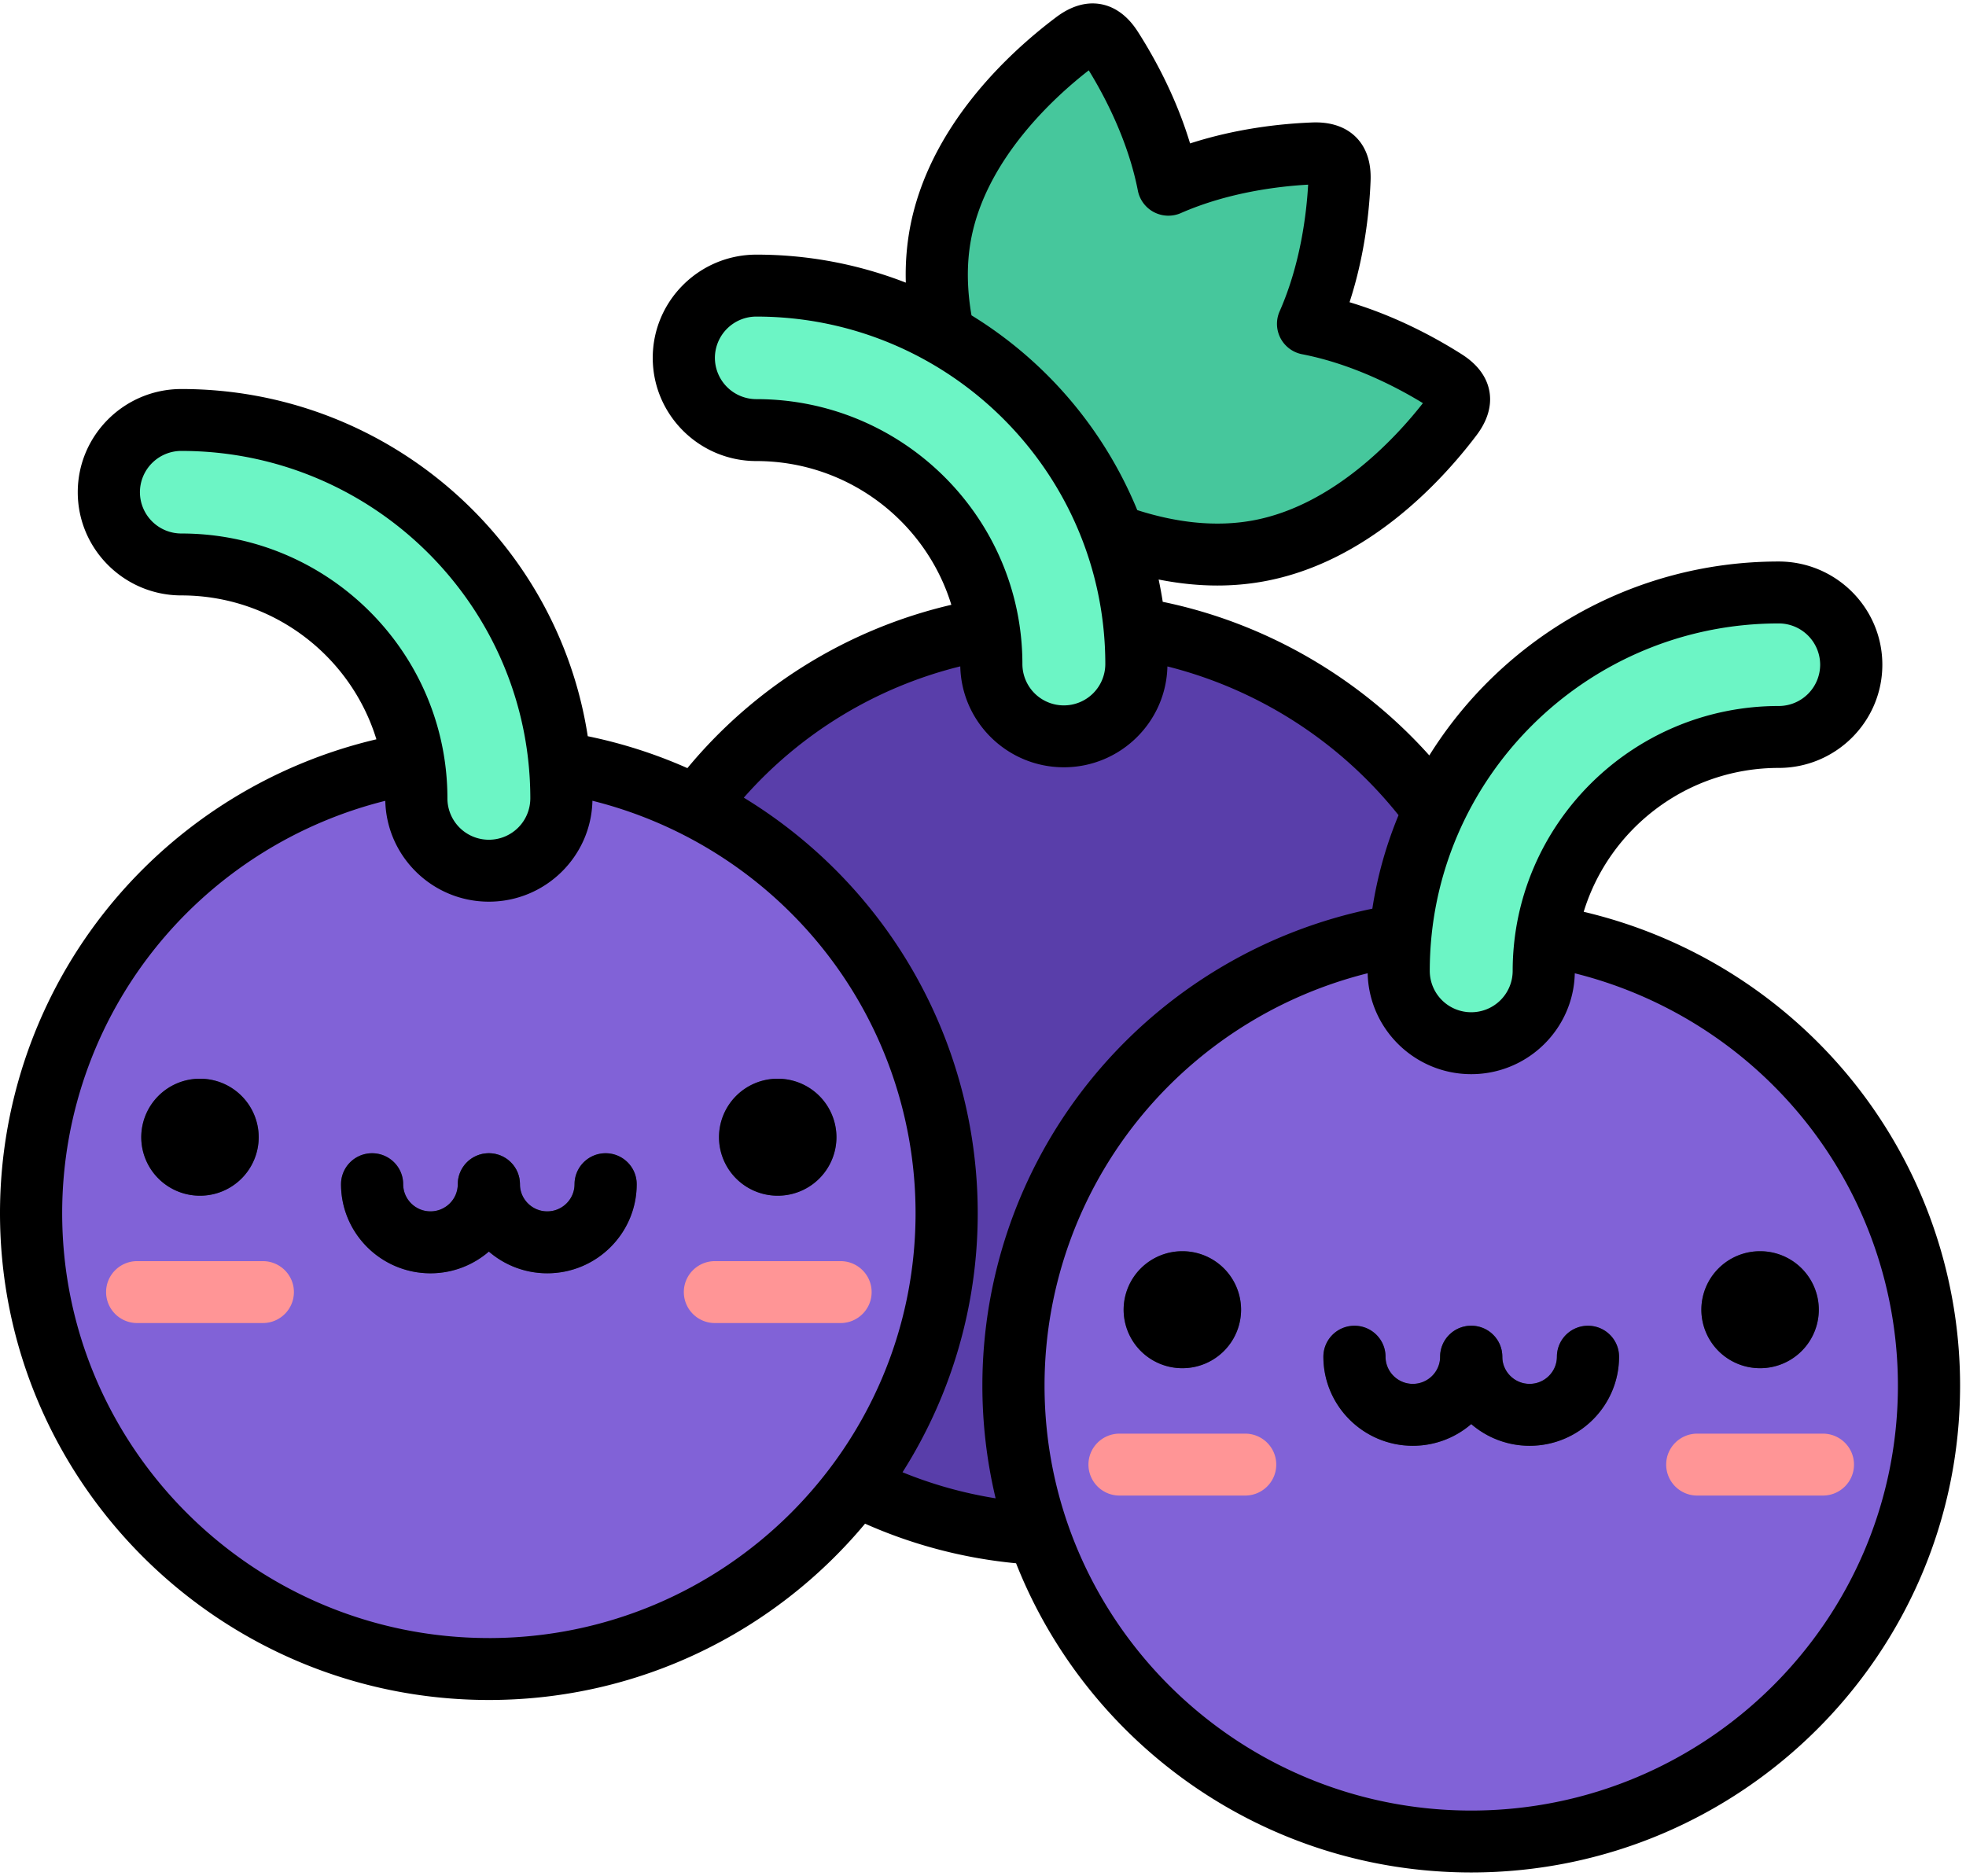 <?xml version="1.0" standalone="no"?><!DOCTYPE svg PUBLIC "-//W3C//DTD SVG 1.1//EN" "http://www.w3.org/Graphics/SVG/1.1/DTD/svg11.dtd"><svg class="icon" width="200px" height="190.87px" viewBox="0 0 1073 1024" version="1.1" xmlns="http://www.w3.org/2000/svg"><path d="M787.997 207.223c-15.077-9.499-42.392-24.31-74.078-30.454 12.996-29.43 16.359-60.233 17.117-77.982 0.5-11.547-3.58-15.502-15.069-15.01-17.824 0.749-48.744 4.096-78.299 17.05-6.161-31.569-21.029-58.776-30.57-73.795-6.194-9.765-11.813-10.698-20.98-3.771-21.354 16.151-63.688 53.889-72.945 104.956-9.266 51.075 17.142 101.185 31.478 123.746 3.08 4.854 12.654 14.403 17.533 17.466 22.653 14.278 72.945 40.585 124.229 31.361 51.267-9.233 89.146-51.391 105.364-72.679 6.96-9.124 6.019-14.711-3.78-20.888z" fill="#46C79C" /><path d="M330.785 588.842a249.839 248.874 0 1 0 499.679 0 249.839 248.874 0 1 0-499.679 0Z" fill="#593EAA" /><path d="M16.967 662.187a249.839 248.874 0 1 0 499.679 0 249.839 248.874 0 1 0-499.679 0Z" fill="#8162D7" /><path d="M77.1 620.769a32.052 31.927 0 1 0 64.104 0 32.052 31.927 0 1 0-64.104 0Z" fill="#3F4963" /><path d="M143.443 722.22H74.869a16.933 16.933 0 0 1-16.967-16.9c0-9.333 7.593-16.9 16.967-16.9h68.575c9.366 0 16.967 7.568 16.967 16.9 0 9.333-7.601 16.9-16.967 16.9z" fill="#FF9596" /><path d="M392.408 620.769a32.052 31.927 0 1 0 64.104 0 32.052 31.927 0 1 0-64.104 0Z" fill="#3F4963" /><path d="M458.76 722.22h-68.583a16.933 16.933 0 0 1-16.958-16.9c0-9.333 7.593-16.9 16.958-16.9h68.583c9.366 0 16.958 7.568 16.958 16.9 0 9.333-7.593 16.9-16.958 16.9z" fill="#FF9596" /><path d="M234.946 695.063c-26.924 0-48.827-21.82-48.827-48.644 0-9.333 7.593-16.9 16.967-16.9 9.366 0 16.958 7.568 16.958 16.9 0 8.184 6.685 14.836 14.902 14.836 8.209 0 14.902-6.652 14.902-14.836 0-9.333 7.593-16.9 16.958-16.9 9.374 0 16.967 7.568 16.967 16.9 0 26.824-21.895 48.644-48.827 48.644z" fill="#3F4963" /><path d="M298.675 695.063c-26.924 0-48.827-21.82-48.827-48.644 0-9.333 7.593-16.9 16.958-16.9 9.374 0 16.967 7.568 16.967 16.9 0 8.184 6.685 14.836 14.902 14.836 8.209 0 14.894-6.652 14.894-14.836 0-9.333 7.593-16.9 16.967-16.9 9.366 0 16.967 7.568 16.967 16.9 0 26.824-21.904 48.644-48.827 48.644z" fill="#3F4963" /><path d="M553.118 756.361a249.839 248.874 0 1 0 499.679 0 249.839 248.874 0 1 0-499.679 0Z" fill="#8162D7" /><path d="M613.251 714.943a32.052 31.927 0 1 0 64.104 0 32.052 31.927 0 1 0-64.104 0Z" fill="#3F4963" /><path d="M679.586 816.386h-68.575a16.933 16.933 0 0 1-16.958-16.9c0-9.333 7.593-16.9 16.958-16.9h68.575c9.374 0 16.967 7.568 16.967 16.9 0 9.333-7.593 16.9-16.967 16.9z" fill="#FF9596" /><path d="M928.56 714.943a32.052 31.927 0 1 0 64.104 0 32.052 31.927 0 1 0-64.104 0Z" fill="#3F4963" /><path d="M994.903 816.386h-68.575a16.933 16.933 0 0 1-16.967-16.9c0-9.333 7.601-16.9 16.967-16.9h68.575c9.374 0 16.967 7.568 16.967 16.9 0 9.333-7.593 16.9-16.967 16.9z" fill="#FF9596" /><path d="M771.097 789.229c-26.924 0-48.827-21.829-48.827-48.644 0-9.333 7.593-16.9 16.958-16.9 9.374 0 16.967 7.568 16.967 16.9 0 8.184 6.685 14.836 14.902 14.836 8.209 0 14.902-6.652 14.902-14.836 0-9.333 7.593-16.9 16.958-16.9 9.374 0 16.967 7.568 16.967 16.9 0 26.824-21.895 48.636-48.827 48.636z" fill="#3F4963" /><path d="M834.818 789.229c-26.915 0-48.827-21.829-48.827-48.644 0-9.333 7.601-16.9 16.967-16.9 9.374 0 16.967 7.568 16.967 16.9 0 8.184 6.685 14.836 14.902 14.836 8.209 0 14.894-6.652 14.894-14.836 0-9.333 7.593-16.9 16.967-16.9 9.366 0 16.958 7.568 16.958 16.9 0 26.824-21.895 48.636-48.827 48.636z" fill="#3F4963" /><path d="M802.966 569.452c-21.87 0-39.595-17.649-39.595-39.436 0-113.922 93.042-206.607 207.414-206.607 21.862 0 39.586 17.649 39.586 39.436 0 21.779-17.724 39.436-39.586 39.436-70.714 0-128.233 57.302-128.233 127.734 0 21.779-17.733 39.436-39.595 39.436zM266.806 475.286c-21.862 0-39.586-17.649-39.586-39.436 0-70.431-57.527-127.734-128.233-127.734-21.862 0-39.595-17.649-39.595-39.436 0-21.779 17.733-39.436 39.595-39.436 114.363 0 207.414 92.684 207.414 206.607 0 21.787-17.733 39.436-39.595 39.436zM580.625 401.941c-21.862 0-39.586-17.658-39.586-39.445 0-70.431-57.527-127.734-128.241-127.734-21.862 0-39.586-17.649-39.586-39.436 0-21.779 17.724-39.436 39.586-39.436 114.372 0 207.414 92.684 207.414 206.607 0 21.787-17.724 39.436-39.586 39.436z" fill="#6CF5C5" /><path d="M960.62 683.008a31.985 31.985 0 0 0-32.052 31.927 31.994 31.994 0 0 0 32.052 31.927 31.994 31.994 0 0 0 32.052-31.927 31.985 31.985 0 0 0-32.052-31.927z m45.098-99.411a267.372 267.372 0 0 0-141.37-85.874c13.911-45.406 56.362-78.54 106.438-78.54 31.186 0 56.553-25.275 56.553-56.337 0-31.061-25.367-56.337-56.553-56.337-80.413 0-151.069 42.367-190.697 105.855-38.113-42.583-89.538-72.313-145.491-83.843-0.633-4.096-1.382-8.159-2.239-12.18 10.931 2.165 21.629 3.28 32.027 3.28 8.55 0 16.9-0.741 25.042-2.206 56.079-10.09 96.664-53.881 115.862-79.081 2.414-3.164 9.757-12.788 7.576-24.801-2.181-12.022-12.43-18.474-15.793-20.597-14.444-9.099-35.582-20.472-60.524-27.964 8.042-24.676 10.715-48.461 11.447-65.469 0.167-3.971 0.691-16.043-7.976-24.676-8.667-8.625-20.78-8.125-24.759-7.942-17.075 0.716-40.96 3.388-65.744 11.406-7.518-24.859-18.932-45.913-28.064-60.291-2.131-3.355-8.617-13.57-20.688-15.743-12.055-2.156-21.712 5.145-24.884 7.543-25.309 19.123-69.266 59.55-79.397 115.412a140.812 140.812 0 0 0-2.106 29.072 224.006 224.006 0 0 0-81.57-15.293c-31.186 0-56.553 25.275-56.553 56.337 0 31.07 25.367 56.345 56.553 56.345 50.051 0 92.493 33.101 106.413 78.473a265.208 265.208 0 0 0-144.059 89.146 265.874 265.874 0 0 0-54.38-17.416c-16.484-107.179-109.66-189.523-221.783-189.523-31.186 0-56.561 25.267-56.561 56.328 0 31.07 25.375 56.337 56.553 56.337 50.084 0 92.526 33.134 106.438 78.548a267.322 267.322 0 0 0-141.362 85.866A265.174 265.174 0 0 0 0 662.203c0 146.54 119.691 265.774 266.806 265.774 82.486 0 156.347-37.488 205.324-96.239a264.458 264.458 0 0 0 82.42 21.612c38.979 98.729 135.634 168.785 248.416 168.785 147.115 0 266.806-119.225 266.806-265.774 0-63.355-22.753-124.712-64.054-172.765z m-34.933-243.287a22.603 22.603 0 0 1 22.62 22.536 22.603 22.603 0 0 1-22.62 22.536c-80.072 0-145.2 64.887-145.2 144.634a22.603 22.603 0 0 1-22.628 22.536 22.603 22.603 0 0 1-22.62-22.536c0-104.606 85.433-189.706 190.447-189.706zM529.874 131.222c8.05-44.398 46.08-78.657 64.345-92.834 8.242 13.37 21.362 37.83 26.807 65.669a16.925 16.925 0 0 0 8.783 11.747 17.025 17.025 0 0 0 14.694 0.5c26.058-11.431 53.714-14.644 69.449-15.51-0.874 15.668-4.104 43.224-15.568 69.174a16.85 16.85 0 0 0 0.5 14.644c2.389 4.546 6.727 7.767 11.788 8.75 27.939 5.411 52.499 18.474 65.919 26.699-14.236 18.182-48.619 56.079-93.192 64.104-19.09 3.422-40.152 1.49-62.705-5.719a225.08 225.08 0 0 0-90.47-106.313c-2.514-14.461-2.664-28.189-0.35-40.91zM412.797 217.871a22.603 22.603 0 0 1-22.62-22.536 22.603 22.603 0 0 1 22.62-22.528c105.014 0 190.456 85.1 190.456 189.706a22.603 22.603 0 0 1-22.628 22.536 22.603 22.603 0 0 1-22.62-22.536c0-79.755-65.136-144.642-145.208-144.642zM98.987 291.216a22.603 22.603 0 0 1-22.62-22.536 22.603 22.603 0 0 1 22.62-22.536c105.014 0 190.447 85.109 190.447 189.715a22.603 22.603 0 0 1-22.62 22.528 22.603 22.603 0 0 1-22.62-22.528c0-79.755-65.145-144.642-145.208-144.642z m167.819 602.953c-128.4 0-232.873-104.065-232.873-231.965a231.457 231.457 0 0 1 55.904-150.794 233.364 233.364 0 0 1 120.449-74.269c0.691 30.47 25.767 55.055 56.528 55.055s55.845-24.593 56.52-55.08a233.355 233.355 0 0 1 119.75 73.487 231.374 231.374 0 0 1 56.611 151.602c0 127.908-104.481 231.973-232.889 231.973z m276.572-76.284a229.967 229.967 0 0 1-50.8-14.219 263.409 263.409 0 0 0 41.043-141.462 265.083 265.083 0 0 0-64.862-173.705 267.431 267.431 0 0 0-62.805-53.081 231.316 231.316 0 0 1 118.151-71.672c0.666 30.487 25.758 55.088 56.528 55.088 30.745 0 55.829-24.576 56.511-55.055a234.954 234.954 0 0 1 126.152 81.196 220.934 220.934 0 0 0-14.303 51.058 267.272 267.272 0 0 0-148.105 86.765A265.141 265.141 0 0 0 543.386 817.868z m259.58 170.45c-128.4 0-232.873-104.065-232.873-231.973 0-55.629 20.064-109.426 56.495-151.477a233.347 233.347 0 0 1 119.858-73.611c0.674 30.487 25.767 55.08 56.528 55.08 30.753 0 55.837-24.576 56.52-55.055a233.372 233.372 0 0 1 120.457 74.277 231.432 231.432 0 0 1 55.895 150.786c0 127.908-104.473 231.973-232.881 231.973zM645.303 683.008a31.994 31.994 0 0 0-32.052 31.927 31.994 31.994 0 0 0 32.052 31.927 31.994 31.994 0 0 0 32.052-31.927 31.985 31.985 0 0 0-32.052-31.927z m221.384 40.677a16.933 16.933 0 0 0-16.967 16.9c0 8.184-6.685 14.836-14.902 14.836-8.209 0-14.894-6.66-14.894-14.836 0-9.341-7.593-16.9-16.967-16.9a16.933 16.933 0 0 0-16.967 16.9c0 8.184-6.677 14.836-14.894 14.836-8.209 0-14.902-6.66-14.902-14.836 0-9.341-7.593-16.9-16.958-16.9a16.933 16.933 0 0 0-16.967 16.9c0 26.824 21.904 48.636 48.836 48.636a48.702 48.702 0 0 0 31.861-11.863 48.702 48.702 0 0 0 31.861 11.863c26.915 0 48.827-21.812 48.827-48.636 0-9.333-7.601-16.9-16.967-16.9zM424.469 588.842a31.985 31.985 0 0 0-32.052 31.927 31.994 31.994 0 0 0 32.052 31.935 31.994 31.994 0 0 0 32.052-31.935 31.994 31.994 0 0 0-32.052-31.927z m-93.933 40.677a16.933 16.933 0 0 0-16.967 16.9c0 8.184-6.685 14.836-14.902 14.836-8.209 0-14.894-6.652-14.894-14.836 0-9.333-7.593-16.9-16.967-16.9a16.933 16.933 0 0 0-16.958 16.9c0 8.184-6.685 14.836-14.902 14.836-8.209 0-14.902-6.652-14.902-14.836 0-9.333-7.593-16.9-16.958-16.9a16.933 16.933 0 0 0-16.967 16.9c0 26.815 21.904 48.644 48.836 48.644 12.171 0 23.294-4.496 31.861-11.872a48.669 48.669 0 0 0 31.861 11.863c26.924 0 48.827-21.812 48.827-48.636 0-9.324-7.601-16.9-16.967-16.9zM109.143 588.842a31.994 31.994 0 0 0-32.052 31.927 31.994 31.994 0 0 0 32.052 31.935 31.994 31.994 0 0 0 32.052-31.935 31.994 31.994 0 0 0-32.052-31.927z" fill="#000000" /></svg>